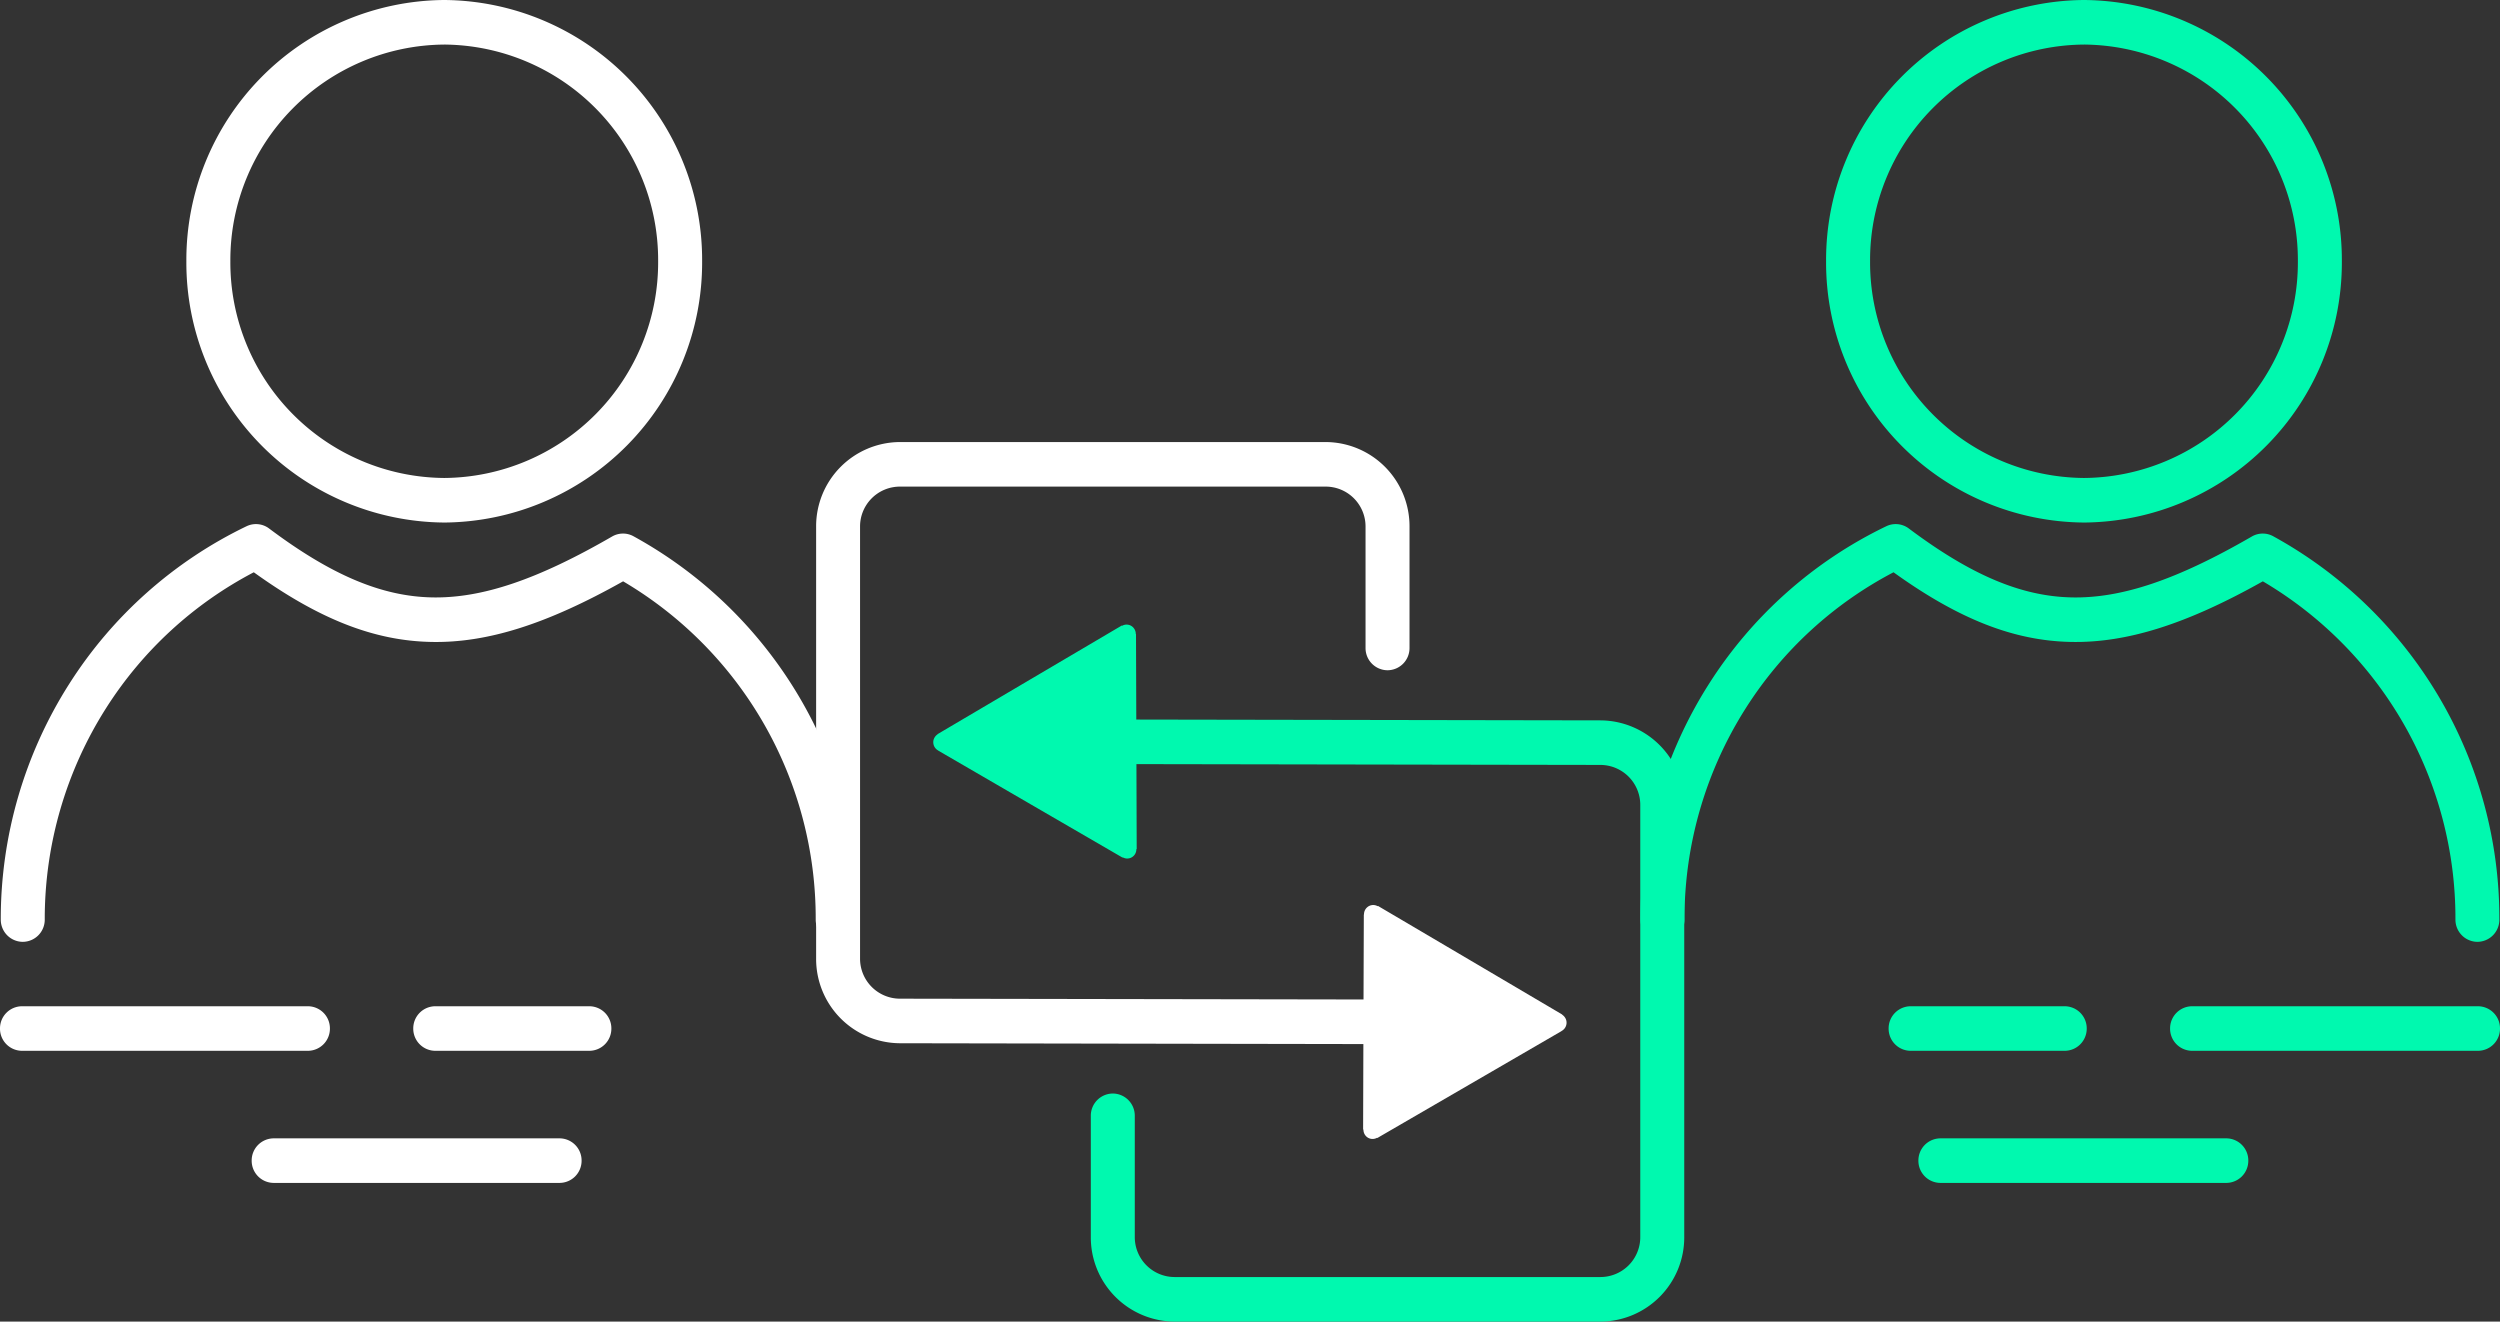 <svg xmlns="http://www.w3.org/2000/svg" width="243.903" height="128.936"><rect width="100%" height="100%" fill="#333333" stroke="none"/><defs><clipPath id="a"><path fill="none" d="M0 128.933h243.9V0H0Z" data-name="Path 26"/></clipPath></defs><g data-name="Group 30"><g clip-path="url(#a)" data-name="Group 29"><g data-name="Group 15"><path fill="#00f9af" d="M203.315 50.979a25.354 25.354 0 0 1-25.159-25.489A25.354 25.354 0 0 1 203.315 0a25.354 25.354 0 0 1 25.159 25.49 25.354 25.354 0 0 1-25.159 25.49m0-46.632a21.03 21.03 0 0 0-20.867 21.142 21.03 21.03 0 0 0 20.867 21.142 21.03 21.03 0 0 0 20.868-21.142 21.03 21.03 0 0 0-20.868-21.143" data-name="Path 12"/></g><g data-name="Group 16"><path fill="#00f9af" d="M241.701 91.887a2.159 2.159 0 0 1-2.145-2.172 38.176 38.176 0 0 0-18.79-33c-7.465 4.193-13.269 6.019-18.717 5.913-5.566-.108-10.947-2.214-17.314-6.796a37.884 37.884 0 0 0-14.406 13.246 38.319 38.319 0 0 0-5.989 20.637 2.159 2.159 0 0 1-2.145 2.172 2.159 2.159 0 0 1-2.145-2.172 42.689 42.689 0 0 1 6.679-22.994 42.166 42.166 0 0 1 17.3-15.381 2.123 2.123 0 0 1 2.194.217c6.076 4.554 10.983 6.628 15.906 6.727 4.883.1 10.3-1.738 17.563-5.942a2.119 2.119 0 0 1 2.081-.027 42.509 42.509 0 0 1 22.068 37.4 2.159 2.159 0 0 1-2.145 2.172" data-name="Path 13"/></g><g data-name="Group 17"><path fill="#00f9af" d="M241.757 102.518h-27.9a2.159 2.159 0 0 1-2.141-2.172 2.159 2.159 0 0 1 2.145-2.175h27.9a2.159 2.159 0 0 1 2.142 2.175 2.159 2.159 0 0 1-2.145 2.172" data-name="Path 14"/></g><g data-name="Group 18"><path fill="#00f9af" d="M201.439 102.518h-15.038a2.159 2.159 0 0 1-2.145-2.172 2.159 2.159 0 0 1 2.145-2.175h15.038a2.159 2.159 0 0 1 2.145 2.175 2.159 2.159 0 0 1-2.145 2.172" data-name="Path 15"/></g><g data-name="Group 19"><path fill="#00f9af" d="M217.202 115.406h-27.9a2.159 2.159 0 0 1-2.141-2.172 2.159 2.159 0 0 1 2.145-2.175h27.9a2.159 2.159 0 0 1 2.142 2.175 2.159 2.159 0 0 1-2.145 2.172" data-name="Path 16"/></g><g data-name="Group 20"><path fill="#fff" d="m148.77 101.889-61-.109a8.222 8.222 0 0 1-8.148-8.257V51.384a8.216 8.216 0 0 1 8.151-8.257h41.59a8.214 8.214 0 0 1 8.151 8.257v11.832a2.159 2.159 0 0 1-2.145 2.175 2.159 2.159 0 0 1-2.145-2.175V51.384a3.891 3.891 0 0 0-3.861-3.91H87.769a3.891 3.891 0 0 0-3.861 3.91v42.14a3.9 3.9 0 0 0 3.866 3.908l61 .106a2.174 2.174 0 0 1 0 4.347" data-name="Path 17"/></g><g data-name="Group 21"><path fill="#00f9af" d="M156.166 128.936h-41.592a8.216 8.216 0 0 1-8.153-8.257V108.86a2.162 2.162 0 0 1 2.145-2.175 2.161 2.161 0 0 1 2.145 2.175v11.819a3.892 3.892 0 0 0 3.863 3.91h41.592a3.891 3.891 0 0 0 3.861-3.91V78.54a3.9 3.9 0 0 0-3.863-3.913l-61-.106a2.159 2.159 0 0 1-2.14-2.177 2.157 2.157 0 0 1 2.145-2.17l61 .106a8.225 8.225 0 0 1 8.148 8.26v42.139a8.214 8.214 0 0 1-8.151 8.257" data-name="Path 18"/></g><g data-name="Group 22"><path fill="#00f9af" d="m91.473 71.62 9-5.307 8.968-5.285.039.022a.884.884 0 0 1 1 .094.908.908 0 0 1 .328.713l.022.012.035 10.474.032 10.484-.032.02a.913.913 0 0 1-.2.58.883.883 0 0 1-1.121.22l-.032.02-9-5.223-8.967-5.208v-.01a.809.809 0 0 1-.166-.111.912.912 0 0 1-.125-1.273.922.922 0 0 1 .22-.2Z" data-name="Path 19"/></g><g data-name="Group 23"><path fill="#fff" d="m152.411 98.979-9-5.307-8.97-5.286-.039.022a.884.884 0 0 0-1 .094.908.908 0 0 0-.328.713l-.018.009-.037 10.478-.032 10.484.032.02a.913.913 0 0 0 .2.58.883.883 0 0 0 1.121.22l.032.02 9-5.223 8.97-5.206v-.01a.809.809 0 0 0 .165-.111.912.912 0 0 0 .126-1.274.922.922 0 0 0-.22-.2Z" data-name="Path 20"/></g><g data-name="Group 24"><path fill="#fff" d="M43.341 50.979A25.354 25.354 0 0 1 18.182 25.49 25.354 25.354 0 0 1 43.341 0 25.354 25.354 0 0 1 68.5 25.49a25.354 25.354 0 0 1-25.159 25.49m0-46.632A21.03 21.03 0 0 0 22.474 25.49a21.03 21.03 0 0 0 20.867 21.142A21.03 21.03 0 0 0 64.209 25.49 21.03 21.03 0 0 0 43.341 4.347" data-name="Path 21"/></g><g data-name="Group 25"><path fill="#fff" d="M81.727 91.887a2.159 2.159 0 0 1-2.145-2.172 38.176 38.176 0 0 0-18.79-33c-7.465 4.193-13.271 6.025-18.717 5.913-5.566-.108-10.947-2.214-17.314-6.796a37.884 37.884 0 0 0-14.406 13.246 38.319 38.319 0 0 0-5.989 20.637 2.159 2.159 0 0 1-2.145 2.172 2.159 2.159 0 0 1-2.145-2.172 42.689 42.689 0 0 1 6.679-22.994 42.166 42.166 0 0 1 17.3-15.381 2.123 2.123 0 0 1 2.194.217c6.076 4.554 10.981 6.628 15.906 6.727 4.878.094 10.294-1.738 17.563-5.942a2.119 2.119 0 0 1 2.081-.027 42.509 42.509 0 0 1 22.068 37.4 2.159 2.159 0 0 1-2.145 2.172" data-name="Path 22"/></g><g data-name="Group 26"><path fill="#fff" d="M30.041 102.518h-27.9A2.159 2.159 0 0 1 0 100.346a2.159 2.159 0 0 1 2.145-2.175h27.9a2.159 2.159 0 0 1 2.142 2.175 2.159 2.159 0 0 1-2.145 2.172" data-name="Path 23"/></g><g data-name="Group 27"><path fill="#fff" d="M57.501 102.518H42.463a2.159 2.159 0 0 1-2.145-2.172 2.159 2.159 0 0 1 2.145-2.175h15.038a2.159 2.159 0 0 1 2.145 2.175 2.159 2.159 0 0 1-2.145 2.172" data-name="Path 24"/></g><g data-name="Group 28"><path fill="#fff" d="M54.595 115.406h-27.9a2.159 2.159 0 0 1-2.141-2.172 2.159 2.159 0 0 1 2.145-2.175h27.9a2.159 2.159 0 0 1 2.142 2.175 2.159 2.159 0 0 1-2.145 2.172" data-name="Path 25"/></g></g></g></svg>
